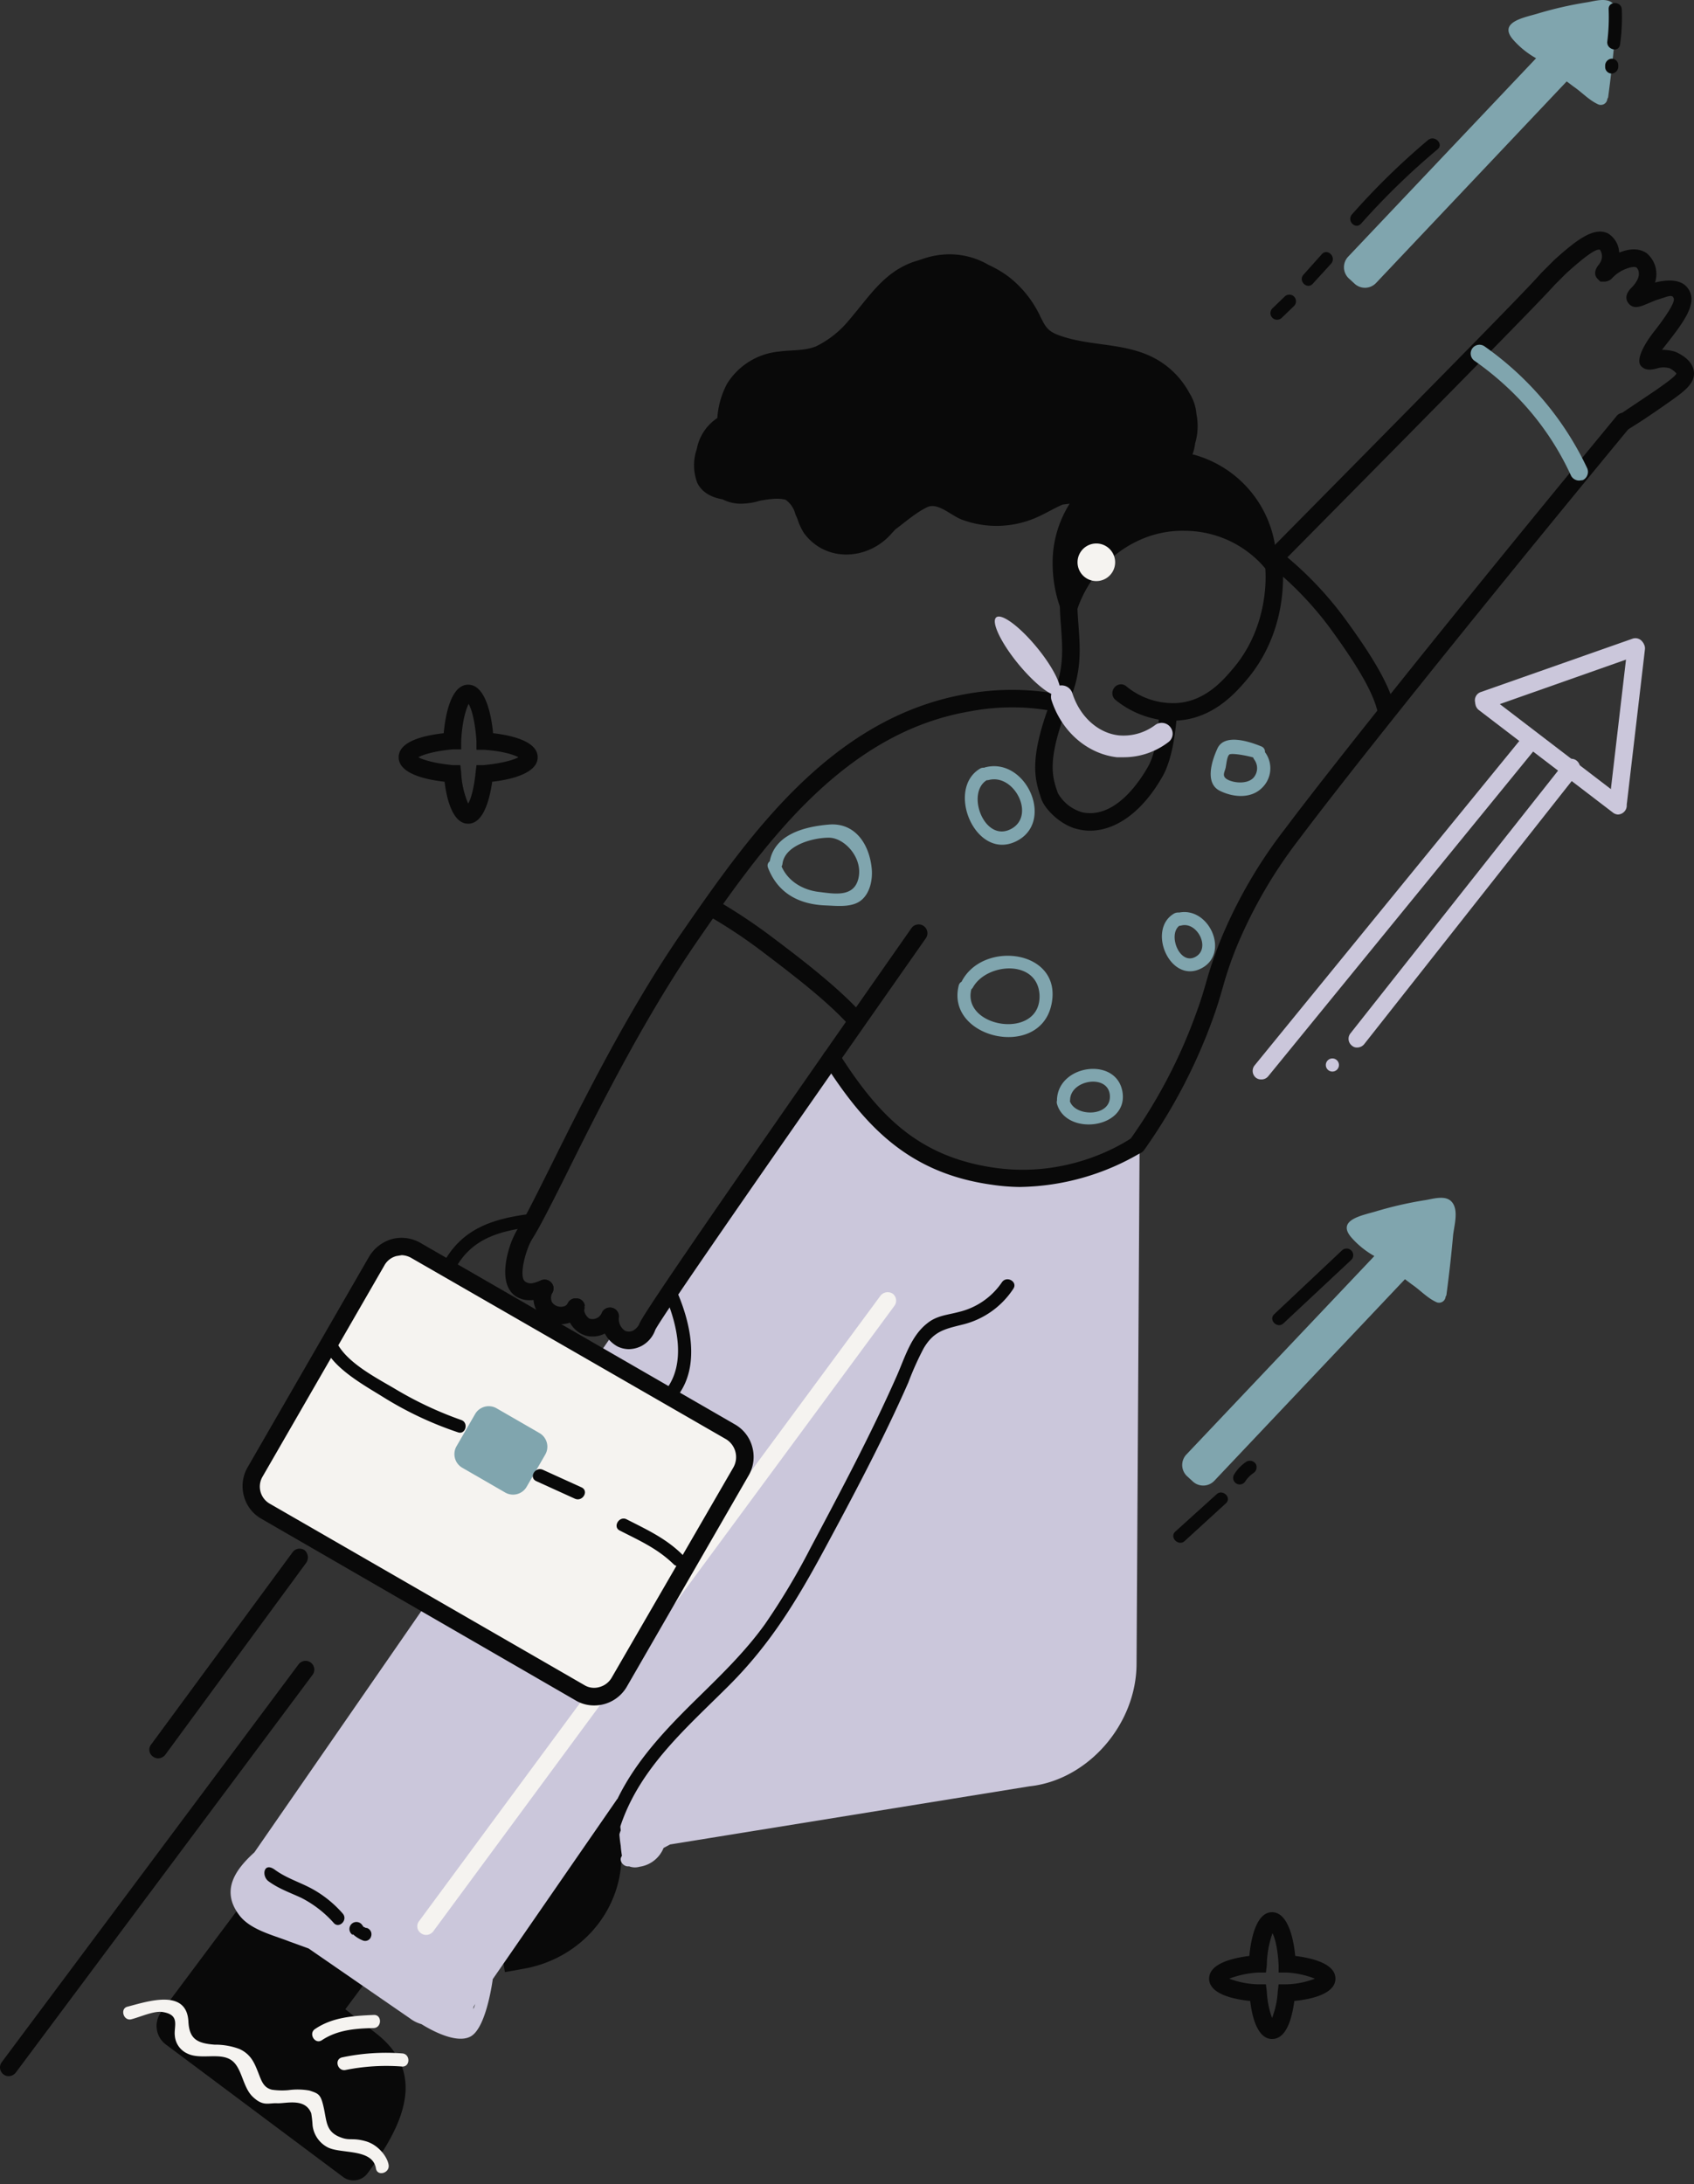 <svg width="370" height="477" fill="none" xmlns="http://www.w3.org/2000/svg"><rect width="100%" height="100%" fill="#333333" stroke="none"/><path d="M81.633 443.71l-6.206-4.869 5.251-7.066-25.492-19.095-5.252 7.065-14.703 19.668a5.066 5.066 0 00-.305 5.687c.349.577.81 1.078 1.355 1.474l38.573 28.835a3.819 3.819 0 005.442-.764c8.498-11.362 12.794-22.438 1.337-30.935zm53.755-42.775l8.688-1.432-5.251-31.508-8.688 1.433-24.156 4.01a5.248 5.248 0 00-4.297 5.919l8.593 51.367 3.724-.668c14.131-2.291 23.774-15.085 21.387-29.121z" fill="#090909"/><path d="M223.706 256.287c-7.161 0-14.226-1.051-20.241-4.106a22.452 22.452 0 00-4.583-2.196c-9.124-5.753-13.904-8.572-17.173-18.851l-42.194 61.59-5.333-1.786-78.613 113.626c-4.105 3.724-7.352 8.211-3.437 13.558 2.387 3.342 7.447 4.487 11.075 5.92l4.201 1.527 22.151 15.277a7.563 7.563 0 002.483 1.241l.477.286c2.387 1.432 7.447 4.01 10.312 2.387 2.864-1.623 4.296-9.07 4.774-12.316a.384.384 0 01.095-.287l27.116-39.241.764 6.874a4.423 4.423 0 00-.287.859c0 .096.096 1.337.287 2.483.042.738.138 1.472.286 2.196-.859.955.287 2.482 1.528 2.291a3.623 3.623 0 002.291.096 6.682 6.682 0 005.252-4.106l1.432-.764 78.483-12.698c12.698-1.337 23.392-13.463 23.392-26.83l.668-113.81c-6.779 4.202-16.613 6.78-25.206 6.78zM103.404 438.841v-.478l.382-.668c-.096.382-.287.764-.382 1.146z" fill="#CBC7DB"/><path d="M93.091 422.609a1.806 1.806 0 01-1.146-.382 1.803 1.803 0 01-.787-1.251 1.814 1.814 0 01.406-1.422L192.293 283.02a2.003 2.003 0 012.673-.477 1.912 1.912 0 01.382 2.673L94.618 421.845a2.005 2.005 0 01-1.527.764z" fill="#F5F3F0"/><path d="M159.482 312.797l-68.63-39.624a6.302 6.302 0 00-8.608 2.307l-26.59 46.056a6.301 6.301 0 002.306 8.608l68.629 39.624a6.302 6.302 0 008.608-2.307l26.591-46.056a6.301 6.301 0 00-2.306-8.608z" fill="#F5F3F0"/><path d="M129.754 372.483a7.837 7.837 0 01-4.106-1.146l-68.553-39.623a8.02 8.02 0 01-3.82-4.965 8.21 8.21 0 01.765-6.206l26.543-46.021a8.594 8.594 0 015.06-3.914 8.302 8.302 0 016.206.859l68.649 39.623a8.02 8.02 0 013.819 4.965 8.12 8.12 0 01-.859 6.302l-26.543 46.02a8.214 8.214 0 01-7.161 4.106zm-42.01-98.343l-1.146.191a4.205 4.205 0 00-2.674 2.101l-26.543 46.02a4.302 4.302 0 00.299 4.902 4.29 4.29 0 001.325 1.113l68.553 39.528a4.095 4.095 0 003.342.478 4.394 4.394 0 002.673-2.005l26.638-46.021a4.583 4.583 0 00-1.623-6.11L89.94 274.809a4.579 4.579 0 00-2.197-.669z" fill="#090909"/><path d="M115.034 324.72l4.058-7.028a3.437 3.437 0 00-1.258-4.695l-9.368-5.409a3.438 3.438 0 00-4.696 1.258l-4.058 7.028a3.438 3.438 0 001.258 4.696l9.369 5.408a3.436 3.436 0 004.695-1.258z" fill="#80A5AE"/><path d="M238.026 181.431a10.214 10.214 0 01-2.387-.286c-3.628-.668-7.352-4.201-8.211-6.684-1.432-4.296-2.96-8.784 2.769-23.105 2.196-5.538 1.91-9.453 1.528-14.799-.191-2.196-.287-4.774-.287-7.639 0-8.497.955-9.834 3.628-11.648a8.486 8.486 0 002.292-1.814 19.955 19.955 0 0110.407-6.015c8.02-2.101 19.573-.287 26.256 7.352a1.915 1.915 0 01.631 1.437 1.92 1.92 0 01-.659 1.424 1.9 1.9 0 01-1.503.449 1.9 1.9 0 01-1.333-.828c-5.633-6.397-15.754-7.925-22.437-6.206a17.86 17.86 0 00-8.593 4.869 12.676 12.676 0 01-2.96 2.578c-1.337.86-1.91 1.242-1.91 8.402 0 2.769.096 5.061.287 7.352.382 5.442.764 10.121-1.814 16.518-5.156 12.985-4.01 16.613-2.674 20.432a8.977 8.977 0 005.347 4.201c7.352 1.528 12.794-7.256 14.322-9.929 1.527-2.674 2.1-6.493 2.482-11.458a1.822 1.822 0 011.274-1.647 1.81 1.81 0 01.731-.071 1.895 1.895 0 011.323.626 1.899 1.899 0 01.491 1.379c-.286 3.914-1.05 9.452-2.959 12.985-4.297 7.733-10.121 12.125-16.041 12.125z" fill="#090909"/><path d="M278.796 122.999a24.547 24.547 0 00-5.106-15.018 24.545 24.545 0 00-13.226-8.756c.291-.769.483-1.57.573-2.387.616-2.077.714-4.274.286-6.397a10.016 10.016 0 00-1.528-4.583 18.522 18.522 0 00-7.829-7.734c-6.683-3.437-14.226-2.387-21.101-5.06-2.1-.86-2.577-1.814-3.628-3.915a23.76 23.76 0 00-6.779-8.593 23.178 23.178 0 00-4.487-2.673 16.899 16.899 0 00-9.834-2.292 17.751 17.751 0 00-4.583.955l-.86.286c-7.256 2.005-10.502 7.543-15.085 12.89a21.875 21.875 0 01-7.352 5.92c-2.673 1.05-5.442.763-8.116 1.145a14.994 14.994 0 00-11.362 7.066 18.532 18.532 0 00-2.1 7.447 10.402 10.402 0 00-4.487 6.779 10.787 10.787 0 00.095 7.352c1.05 2.196 3.246 3.246 5.538 3.628a8.697 8.697 0 004.105.955 14.824 14.824 0 004.106-.669c1.718-.286 3.914-.668 5.538-.191a5.08 5.08 0 011.623 1.814c.166.268.294.557.382.86.095.191.095.382.191.573l.381.859a13.377 13.377 0 001.433 3.151c4.774 6.492 13.844 5.919 18.904.382l1.051-1.146c2.291-1.719 4.583-3.724 6.969-4.87 2.387-1.145 5.252 1.91 7.734 2.769a21.674 21.674 0 0016.041-.477c2.005-.859 3.819-2.005 5.824-2.864l1.527-.191a24.057 24.057 0 00-3.723 12.985c0 5.251 1.432 10.789 4.296 14.799 1.528-12.031 12.126-22.151 24.538-21.865a23.027 23.027 0 0111.617 3.155 23.025 23.025 0 018.434 8.589c.095-1.558.095-3.12 0-4.678z" fill="#090909"/><path d="M256.072 157.466a20.622 20.622 0 01-12.413-4.583 1.91 1.91 0 01-.286-2.673 1.807 1.807 0 011.273-.736 1.805 1.805 0 011.4.45 16.044 16.044 0 0010.98 3.628c6.206-.382 10.121-4.965 12.222-7.448 8.115-9.452 7.256-21.1 7.065-22.437a2.006 2.006 0 011.719-2.1 1.9 1.9 0 011.408.421 1.913 1.913 0 01.692 1.297c.191 2.387 1.05 14.799-7.925 25.302-2.291 2.673-7.16 8.306-14.99 8.784l-1.145.095zM115.816 283.975a5.442 5.442 0 01-3.437-1.05c-3.629-2.865-1.433-9.739-.669-11.744a20.595 20.595 0 011.528-3.055c1.432-2.101 3.819-6.97 6.874-13.081 6.684-13.462 16.804-33.895 28.548-50.985 14.608-21.101 32.654-47.357 62.538-52.513a55.736 55.736 0 0119.669 0 1.911 1.911 0 011.623 2.196 2.005 2.005 0 01-2.196 1.623 49.055 49.055 0 00-18.427 0c-28.262 4.774-45.925 30.362-60.056 50.89-11.553 16.899-21.578 37.045-28.261 50.508-3.247 6.492-5.634 11.171-7.066 13.462a11.288 11.288 0 00-1.146 2.292c-1.145 2.959-1.718 6.588-.668 7.351 1.05.764 2.005.382 3.628-.286a2.002 2.002 0 012.483 1.146 1.917 1.917 0 01-.05 1.482 1.914 1.914 0 01-1.096 1c-1.216.484-2.51.743-3.819.764z" fill="#090909"/><path d="M122.403 289.226a5.815 5.815 0 01-5.06-2.769c-1.719-2.769-.191-5.633-.096-5.919a1.923 1.923 0 013.542.251 1.922 1.922 0 01-.105 1.467 2.303 2.303 0 00-.328 1.086 2.28 2.28 0 00.233 1.11 2.385 2.385 0 002.864.764c.269-.172.497-.4.669-.668a1.804 1.804 0 011.884-.933c.247.039.483.129.693.264a1.908 1.908 0 01.764 2.578 6.307 6.307 0 01-2.1 2.101 7.455 7.455 0 01-2.96.668z" fill="#090909"/><path d="M123.93 285.885v-.191a1.925 1.925 0 01.422-1.409 1.904 1.904 0 011.297-.692 1.803 1.803 0 011.403.355 1.814 1.814 0 01.697 1.268l-1.909.287 1.909-.191-1.909.286-1.91.287z" fill="#090909"/><path d="M129.372 291.899a4.764 4.764 0 01-2.196-.477 5.917 5.917 0 01-3.342-6.111 1.829 1.829 0 01.631-1.292 1.813 1.813 0 011.374-.426 1.829 1.829 0 011.292.631 1.813 1.813 0 01.427 1.374 2.764 2.764 0 001.145 2.387 2.197 2.197 0 002.769-1.337 1.912 1.912 0 013.458.027c.203.442.23.944.075 1.405a5.818 5.818 0 01-3.055 3.247 5.642 5.642 0 01-2.578.572z" fill="#090909"/><path d="M137.297 294.669a5.844 5.844 0 01-2.387-.573 6.784 6.784 0 01-3.533-6.684 2.008 2.008 0 012.005-1.814 1.913 1.913 0 011.706 1.267c.085.236.121.487.108.738a3.059 3.059 0 001.337 3.056 2 2 0 001.814-.096 3.052 3.052 0 001.337-1.528c.764-1.718 7.734-12.507 59.387-86.312a1.92 1.92 0 013.151 2.196c-47.453 67.694-58.337 83.925-59.101 85.549a6.398 6.398 0 01-3.055 3.532c-.86.431-1.807.66-2.769.669zm110.946-42.679a1.427 1.427 0 01-1.05-.382 1.814 1.814 0 01-.478-2.578 113.71 113.71 0 0014.704-28.166c.955-2.578 1.528-4.583 2.101-6.588a89.034 89.034 0 013.437-9.835 104.555 104.555 0 0113.844-23.583c9.452-12.603 36.091-46.116 72.182-89.845a1.896 1.896 0 011.3-.832 1.908 1.908 0 011.659 3.22c-36.09 43.728-62.729 77.241-72.086 89.749a103.402 103.402 0 00-13.367 22.724 78.051 78.051 0 00-3.341 9.547c-.573 2.005-1.146 4.01-2.101 6.684a119.605 119.605 0 01-15.181 29.121 2.009 2.009 0 01-1.623.764z" fill="#090909"/><path d="M278.319 123.763a1.909 1.909 0 01-1.337-.573 1.817 1.817 0 010-2.673c39.624-40.101 56.619-57.383 59.674-60.915l2.864-2.865c4.583-4.105 8.593-7.352 11.744-5.729a5.16 5.16 0 012.387 4.106h.191c.955-.382 3.628-1.337 5.824.191a5.918 5.918 0 011.814 6.397c2.769-.668 4.87-.573 6.302.382a4.2 4.2 0 011.623 2.578c.477 2.864-2.387 6.588-5.06 10.025l-1.337 1.719a9.54 9.54 0 013.055.477c.573.287 3.628 1.623 3.915 4.297.286 2.673-2.196 4.391-6.302 7.256-4.105 2.864-5.442 3.723-8.211 5.442a1.908 1.908 0 01-2.563-2.006c.05-.434.247-.838.558-1.145l8.116-5.442c1.623-1.146 4.392-3.055 4.583-3.724a4.675 4.675 0 00-1.528-1.145 4.868 4.868 0 00-2.864.095c-.859.191-2.292.573-3.342-.573-1.05-1.145.191-4.105 2.864-7.543 1.433-1.814 4.583-6.015 4.297-7.16-.287-1.146-1.432-.382-3.819.286l-2.292.955c-1.145.477-2.769 1.146-3.819-.287-1.05-1.432.096-2.768.764-3.437.668-.668 1.623-1.91 1.528-3.055a1.716 1.716 0 00-.478-1.241c-.573-.382-1.909.095-2.387.286a7.83 7.83 0 00-2.864 1.91 2.388 2.388 0 01-1.91.86h-.763l-.573-.574c-.573-.573-.955-1.528.095-2.96.365-.41.627-.9.764-1.432a2.576 2.576 0 00-.382-2.005c-.859-.286-3.342 1.528-7.352 5.156l-2.578 2.578c-3.055 3.437-18.331 19-59.864 61.01a1.914 1.914 0 01-1.337.478z" fill="#090909"/><path d="M302.761 156.703a1.913 1.913 0 01-1.909-1.433c-1.051-4.201-4.297-9.834-10.598-18.427a73.689 73.689 0 00-13.081-13.462 1.92 1.92 0 01-.745-1.258 1.924 1.924 0 01.363-1.416 1.926 1.926 0 011.258-.744 1.904 1.904 0 011.416.362 76.982 76.982 0 0113.939 14.322c6.684 9.071 10.026 14.99 11.171 19.669a2.004 2.004 0 01-1.432 2.387h-.382zm-80.01 102.543a43.714 43.714 0 01-6.015-.477c-18.046-2.483-27.689-12.508-36.759-26.734a1.909 1.909 0 01.573-2.578 2.008 2.008 0 012.673.573c8.688 13.653 17.377 22.628 33.99 25.015 16.613 2.387 28.644-5.633 30.076-6.588a1.908 1.908 0 012.578.573 2.005 2.005 0 01-.573 2.673 53.367 53.367 0 01-26.543 7.543zm-35.71-34.467a1.726 1.726 0 01-1.432-.669c-4.487-5.06-11.744-10.693-18.809-16.04a109.781 109.781 0 00-12.03-8.02 1.904 1.904 0 01-.904-1.194 1.91 1.91 0 01.235-1.48 2.009 2.009 0 012.578-.668 122.029 122.029 0 0112.412 8.307c7.257 5.442 14.609 11.266 19.382 16.613a1.907 1.907 0 01-.191 2.673 2.007 2.007 0 01-1.241.478z" fill="#090909"/><path d="M239.459 126.914a4.106 4.106 0 100-8.212 4.106 4.106 0 000 8.212z" fill="#F5F3F0"/><path d="M275.455 235.758a1.81 1.81 0 01-1.146-.381 1.912 1.912 0 01-.287-2.674l58.815-72.086a2.008 2.008 0 012.769-.286 1.911 1.911 0 01.191 2.673l-58.815 72.086a1.901 1.901 0 01-1.527.668zm21.004-6.97a1.624 1.624 0 01-1.145-.381 1.915 1.915 0 01-.745-1.258 1.904 1.904 0 01.363-1.416l46.784-59.196a1.81 1.81 0 012.673-.382 1.91 1.91 0 01.287 2.673l-46.689 59.197a2.004 2.004 0 01-1.528.763z" fill="#CBC7DB"/><path d="M353.365 177.898a2.002 2.002 0 01-1.145-.477l-29.217-22.342a2.008 2.008 0 01-.382-2.769 1.909 1.909 0 012.674-.286l29.312 22.437a1.913 1.913 0 01.286 2.674 2.004 2.004 0 01-1.528.763z" fill="#CBC7DB"/><path d="M324.053 154.889a1.913 1.913 0 01-1.814-1.337 1.91 1.91 0 011.145-2.387l33.131-11.648a1.904 1.904 0 011.483.049c.231.107.439.259.611.447.171.189.304.409.389.649a2.008 2.008 0 01-1.242 2.483l-33.035 11.648-.668.096z" fill="#CBC7DB"/><path d="M353.461 176.944h-.191a1.904 1.904 0 01-1.649-1.354 1.925 1.925 0 01-.07-.747l3.915-33.513a1.908 1.908 0 012.101-1.623c.251.024.495.098.718.216a1.928 1.928 0 01.931 1.138c.072.242.096.496.069.747l-3.914 33.417a1.914 1.914 0 01-1.91 1.719z" fill="#CBC7DB"/><path d="M277.841 445.333c-2.96 0-4.297-4.201-4.774-8.307-3.915-.382-8.975-1.623-8.975-4.869 0-3.246 4.965-4.488 8.784-4.965.382-4.106 1.623-9.548 4.965-9.548 3.341 0 4.678 5.442 5.06 9.548 3.819.477 8.784 1.719 8.784 4.965 0 3.246-5.06 4.487-8.975 4.869-.573 4.106-1.814 8.307-4.869 8.307zm-9.357-13.176a19.197 19.197 0 006.397 1.241h1.623l.191 1.623c.1 1.955.486 3.885 1.146 5.729a19.215 19.215 0 001.241-5.729l.191-1.623h1.623a18.449 18.449 0 006.302-1.241 19.566 19.566 0 00-6.207-1.337h-1.718v-1.623c-.191-3.628-.764-5.824-1.337-6.97a21.96 21.96 0 00-1.241 6.97l-.191 1.623h-1.623a21.113 21.113 0 00-6.397 1.337zM102.257 179.904c-3.342 0-4.678-5.252-5.156-9.166-4.296-.478-10.025-1.814-10.025-5.347 0-3.533 5.633-4.774 9.834-5.251.382-4.106 1.624-10.598 5.347-10.598 3.724 0 5.061 6.492 5.442 10.598 4.201.477 9.739 1.814 9.739 5.251 0 3.437-5.633 4.869-9.93 5.347-.572 3.914-1.909 9.166-5.251 9.166zm-10.884-14.513c1.05.573 3.532 1.337 7.542 1.719h1.624l.191 1.623c.096 2.333.614 4.63 1.527 6.779.573-.955 1.241-3.151 1.623-6.779l.191-1.623h1.528c4.105-.382 6.588-1.146 7.638-1.719-1.05-.573-3.437-1.337-7.447-1.623h-1.719v-1.814c-.286-4.392-1.05-7.065-1.718-8.211-.573 1.146-1.433 3.819-1.623 8.211v1.719h-1.91c-4.01.381-6.397 1.145-7.447 1.718z" fill="#090909"/><path d="M255.691 158.899a2.385 2.385 0 00-3.342-.573 11.548 11.548 0 01-7.924 2.291c-4.583-.477-8.593-4.105-10.216-9.261a2.481 2.481 0 00-2.769-1.623c-.478-1.91-2.292-5.061-4.87-8.212-3.819-4.678-7.829-7.638-8.975-6.683-1.145.955.955 5.442 4.774 10.121 2.674 3.246 5.443 5.728 7.257 6.588a2.766 2.766 0 000 1.241c2.196 6.97 7.829 11.839 14.321 12.603h1.528a16.039 16.039 0 009.643-3.246 2.3 2.3 0 00.976-1.502 2.301 2.301 0 00-.403-1.744z" fill="#CBC7DB"/><path d="M1.91 453.448a1.812 1.812 0 01-1.146-.381 1.915 1.915 0 01-.704-2.002 1.9 1.9 0 01.322-.672l64.83-86.885a1.912 1.912 0 012.673-.382 1.91 1.91 0 01.382 2.673l-64.83 86.886a2.002 2.002 0 01-1.527.763zm32.653-69.412a1.818 1.818 0 01-1.146-.382 1.815 1.815 0 01-.382-2.673l30.84-41.915a1.915 1.915 0 011.237-.797 1.914 1.914 0 011.436.319 2.103 2.103 0 01.382 2.674l-30.84 42.01a2.005 2.005 0 01-1.527.764z" fill="#090909"/><path d="M344.962 104.953a1.997 1.997 0 01-1.814-1.05 61 61 0 00-10.503-15.85 65.22 65.22 0 00-10.598-9.26 1.92 1.92 0 012.196-3.152 68.644 68.644 0 0111.171 9.835 67.316 67.316 0 0111.266 16.804 2.003 2.003 0 01-.955 2.578l-.763.095z" fill="#80A5AE"/><path d="M58.623 410.865c2.196 1.623 4.678 2.483 7.16 3.628a24.158 24.158 0 017.066 5.443c1.146 1.432 3.246-.573 2.005-2.005a24.63 24.63 0 00-6.779-5.443c-2.673-1.432-5.538-2.291-8.02-4.105-2.482-1.814-2.96 1.336-1.432 2.482zm18.428 11.553a7.158 7.158 0 002.292 1.432 1.342 1.342 0 001.068-.101 1.329 1.329 0 00.65-.854 1.426 1.426 0 00-.095-1.108 1.442 1.442 0 00-.86-.706h-.19l-.382-.191h-.096l-.286-.382a1.52 1.52 0 00-1.123-.719 1.526 1.526 0 00-1.623 1.017 1.526 1.526 0 00.645 1.803v-.191z" fill="#090909"/><path d="M28.644 441.037c1.91-.478 4.774-1.815 6.683-1.624 4.201.573 2.578 3.151 2.864 5.252a4.68 4.68 0 002.674 3.819c2.864 1.432 6.874-.191 9.452 1.337 2.578 1.527 2.578 5.919 4.87 8.115 2.291 2.196 3.437 1.337 5.346 1.432 1.91.096 6.111-1.241 7.448 2.196.142.854.238 1.714.286 2.578a6.209 6.209 0 003.15 4.774c2.865 1.623 9.93.191 10.694 4.679.287 1.814 3.056 1.05 2.77-.764-.287-1.814-2.292-4.392-4.966-5.156-2.673-.764-3.341-.191-4.964-.668-3.724-1.146-3.533-3.342-4.201-6.493-.669-3.151-1.146-3.246-3.151-3.915a14.71 14.71 0 00-4.583-.095c-1.21.112-2.427.08-3.628-.095-1.91-.478-2.292-2.005-3.056-3.915-.764-1.91-1.527-3.819-4.01-4.965a14.892 14.892 0 00-5.442-.955c-3.82-.286-5.538-1.241-5.729-5.06-.382-7.256-8.88-4.392-13.271-3.246-1.719.382-.955 3.15.764 2.769z" fill="#F5F3F0"/><path d="M167.756 189.547c2.196 5.633 6.874 8.02 12.698 8.211 2.387.095 5.538.477 7.543-1.05 2.005-1.528 2.673-4.583 2.387-7.161-.573-5.347-3.724-9.93-9.357-9.453-5.633.478-12.221 2.292-12.985 8.593-.286 1.815 2.578 1.815 2.864 0 .478-4.105 6.684-5.728 10.121-5.728 3.437 0 7.447 4.392 6.493 8.784-.955 4.392-5.443 3.437-8.689 3.055-3.246-.382-6.874-2.196-8.307-6.015-.668-1.719-3.437-.955-2.768.764zm46.306-21.674c-7.542 4.488-1.05 20.051 7.734 15.945 8.784-4.105 2.387-18.523-6.588-16.231a1.435 1.435 0 10.764 2.769c5.633-1.432 10.407 8.02 4.678 10.789-5.728 2.769-9.738-8.02-5.06-10.789a1.458 1.458 0 00-1.528-2.483zm61.393-4.869c-2.578-1.05-8.02-2.864-9.548.477-1.528 3.342-2.578 7.734.573 9.262 3.151 1.528 6.874 1.623 9.166-.669a5.916 5.916 0 00.764-7.638c-1.051-1.527-3.533-.095-2.483 1.432a3.154 3.154 0 010 3.82c-1.145 1.527-4.01 1.432-5.633.668-1.623-.764-.764-1.719-.573-2.769.191-1.05.287-2.291.764-2.769.477-.477 4.965.382 6.206.955 1.241.573 2.482-2.101.764-2.769zm-19.097 36.568c-5.824 3.533-.859 15.181 5.825 12.03 6.683-3.15 1.909-13.94-4.965-12.221a1.438 1.438 0 00-.327 2.634c.331.188.723.236 1.091.135 3.532-.955 6.588 5.06 3.055 6.874-3.533 1.815-6.111-5.251-3.246-6.969 2.864-1.719.095-3.438-1.433-2.483zm-46.975 15.754c-2.768 11.457 17.568 16.136 20.242 4.201 2.673-11.935-14.608-14.322-19.478-5.347-.955 1.623 1.528 3.055 2.387 1.432 3.055-5.347 14.035-6.11 14.513 1.623.477 10.026-16.995 7.352-14.895-1.145.382-1.814-2.387-2.578-2.769-.764zm21.483 25.779c2.005 7.066 15.468 5.443 14.322-2.482-1.146-7.925-14.035-6.206-14.322 1.528a1.43 1.43 0 002.445 1.012c.269-.268.42-.632.42-1.012.19-4.392 8.402-5.634 8.688-.86.286 4.774-7.829 4.679-8.784 1.051a1.436 1.436 0 10-2.769.763z" fill="#80A5AE"/><path d="M116.292 265.07c-7.733.955-14.608 2.769-18.904 9.834-.955 1.528 1.527 3.056 2.482 1.433 3.724-6.111 9.739-7.543 16.422-8.403 1.814-.191 1.814-3.055 0-2.864zm29.218 18.523c2.482 6.015 4.296 14.226 0 19.859-1.051 1.528 1.432 2.96 2.482 1.433 4.965-6.493 2.864-15.85-.095-22.724-.669-1.719-3.151-.191-2.387 1.432zm-74.57 10.789c2.1 4.583 8.498 8.116 12.508 10.598a76.929 76.929 0 0016.518 7.829c1.718.669 2.482-2.1.763-2.673a79.461 79.461 0 01-14.417-6.779c-4.2-2.483-10.789-5.824-12.89-10.407-.763-1.623-3.246-.191-2.482 1.432zm64.448 39.91c4.296 2.196 8.211 3.914 11.744 7.352 1.241 1.241 3.341-.764 2.005-2.005-3.628-3.629-7.83-5.538-12.317-7.83-1.623-.763-3.055 1.719-1.432 2.483zm-18.236-10.789l8.402 3.819c1.718.764 3.151-1.718 1.432-2.482l-8.402-3.819c-1.719-.764-3.151 1.718-1.432 2.482zm101.684-43.443a15.748 15.748 0 01-9.453 6.492c-2.482.669-4.773.764-6.874 2.483-3.533 2.769-4.869 7.447-6.588 11.362-5.729 12.985-12.412 25.492-19 37.905a149.448 149.448 0 01-9.834 16.422c-4.106 5.729-9.166 10.693-14.131 15.563-8.307 8.115-16.327 16.422-20.146 27.593-.573 1.719 2.196 2.482 2.769.764 4.296-12.699 14.513-21.387 23.678-30.553 9.166-9.166 14.991-18.905 20.91-29.885 5.92-10.98 12.794-23.869 18.236-36.282a65.69 65.69 0 013.342-7.447c2.196-3.723 4.583-4.201 8.402-5.156a18.423 18.423 0 0011.171-7.829c1.05-1.528-1.432-2.96-2.482-1.432z" fill="#090909"/><path d="M81.634 440.082c-4.488.191-8.975.477-12.794 3.055-1.528.955-.096 3.437 1.432 2.482 3.437-2.291 7.352-2.577 11.362-2.673 1.814-.095 1.814-2.96 0-2.864zm6.205 8.402a46.18 46.18 0 00-13.08.859c-1.815.382-1.051 3.055.668 2.769a45.073 45.073 0 0112.412-.764c1.814.096 1.814-2.769 0-2.864z" fill="#F5F3F0"/><path d="M291.017 231.175a1.432 1.432 0 100 2.864 1.432 1.432 0 000-2.864z" fill="#CBC7DB"/><path d="M352.41.882c-1.337-1.527-4.011-.668-5.729-.382a81.922 81.922 0 00-10.885 2.483c-2.864.86-8.593 1.814-5.346 5.633a19.086 19.086 0 005.06 4.106l-41.056 43.347a3.348 3.348 0 00-.908 2.427 3.347 3.347 0 001.099 2.347l1.146 1.05a3.339 3.339 0 004.774-.096l41.628-44.015 1.528 1.146c1.814 1.24 3.246 2.864 5.251 3.819a1.437 1.437 0 001.359-.007 1.432 1.432 0 00.742-1.139c.095-.191.191-.286.191-.477.573-4.297 1.05-8.498 1.432-12.794.191-2.101 1.337-5.634-.286-7.448zm-35.328 261.61c-1.336-1.527-4.01-.668-5.728-.382a81.928 81.928 0 00-10.885 2.483c-2.864.859-8.593 1.814-5.347 5.633a19.108 19.108 0 005.061 4.106l-41.056 43.347a3.34 3.34 0 00-.595 3.711c.188.403.456.764.786 1.063l1.146 1.05a3.344 3.344 0 004.774-.096l41.628-44.015 1.528 1.146c1.814 1.241 3.246 2.864 5.251 3.819a1.442 1.442 0 001.359-.007 1.434 1.434 0 00.742-1.139c.095-.191.191-.286.191-.477.573-4.297 1.05-8.498 1.432-12.794.191-2.101 1.336-5.634-.287-7.448z" fill="#80A5AE"/><path d="M351.359 2.028a42.721 42.721 0 01-.286 6.97c-.287 1.814 2.482 2.578 2.768.764.366-2.56.493-5.15.382-7.734-.095-1.814-2.959-1.814-2.864 0zm-.763 12.221v.382a1.434 1.434 0 001.432 1.432 1.53 1.53 0 001.432-1.432v-.382a1.434 1.434 0 00-1.432-1.432 1.528 1.528 0 00-1.432 1.432zm-61.87 41.247l-4.01 4.487c-1.241 1.337.764 3.342 2.005 2.005l4.01-4.392c1.241-1.432-.764-3.437-2.005-2.1zm-8.116 9.261l-2.673 2.578a1.45 1.45 0 00-.048 2.053 1.453 1.453 0 002.053.047l2.673-2.577a1.45 1.45 0 00-.969-2.502 1.452 1.452 0 00-1.036.401zm16.708-15.944a158.033 158.033 0 0116.709-16.232c1.337-1.146-.668-3.15-2.1-2.005a156.744 156.744 0 00-16.614 16.231c-1.241 1.433.764 3.438 2.005 2.005zm-38.572 287.77l8.975-8.211c1.432-1.241-.668-3.246-2.005-2.005l-8.975 8.116c-1.432 1.241.668 3.342 2.005 2.1zm13.272-13.08a6.58 6.58 0 011.814-1.814 1.524 1.524 0 00.477-1.91 1.532 1.532 0 00-.889-.682 1.533 1.533 0 00-1.116.109 8.785 8.785 0 00-2.769 2.865 1.433 1.433 0 002.483 1.432zm21.099-50.412l-14.799 13.939c-1.337 1.242.668 3.247 2.005 2.005l14.799-13.844a1.453 1.453 0 00-.969-2.502 1.45 1.45 0 00-1.036.402z" fill="#090909"/></svg>